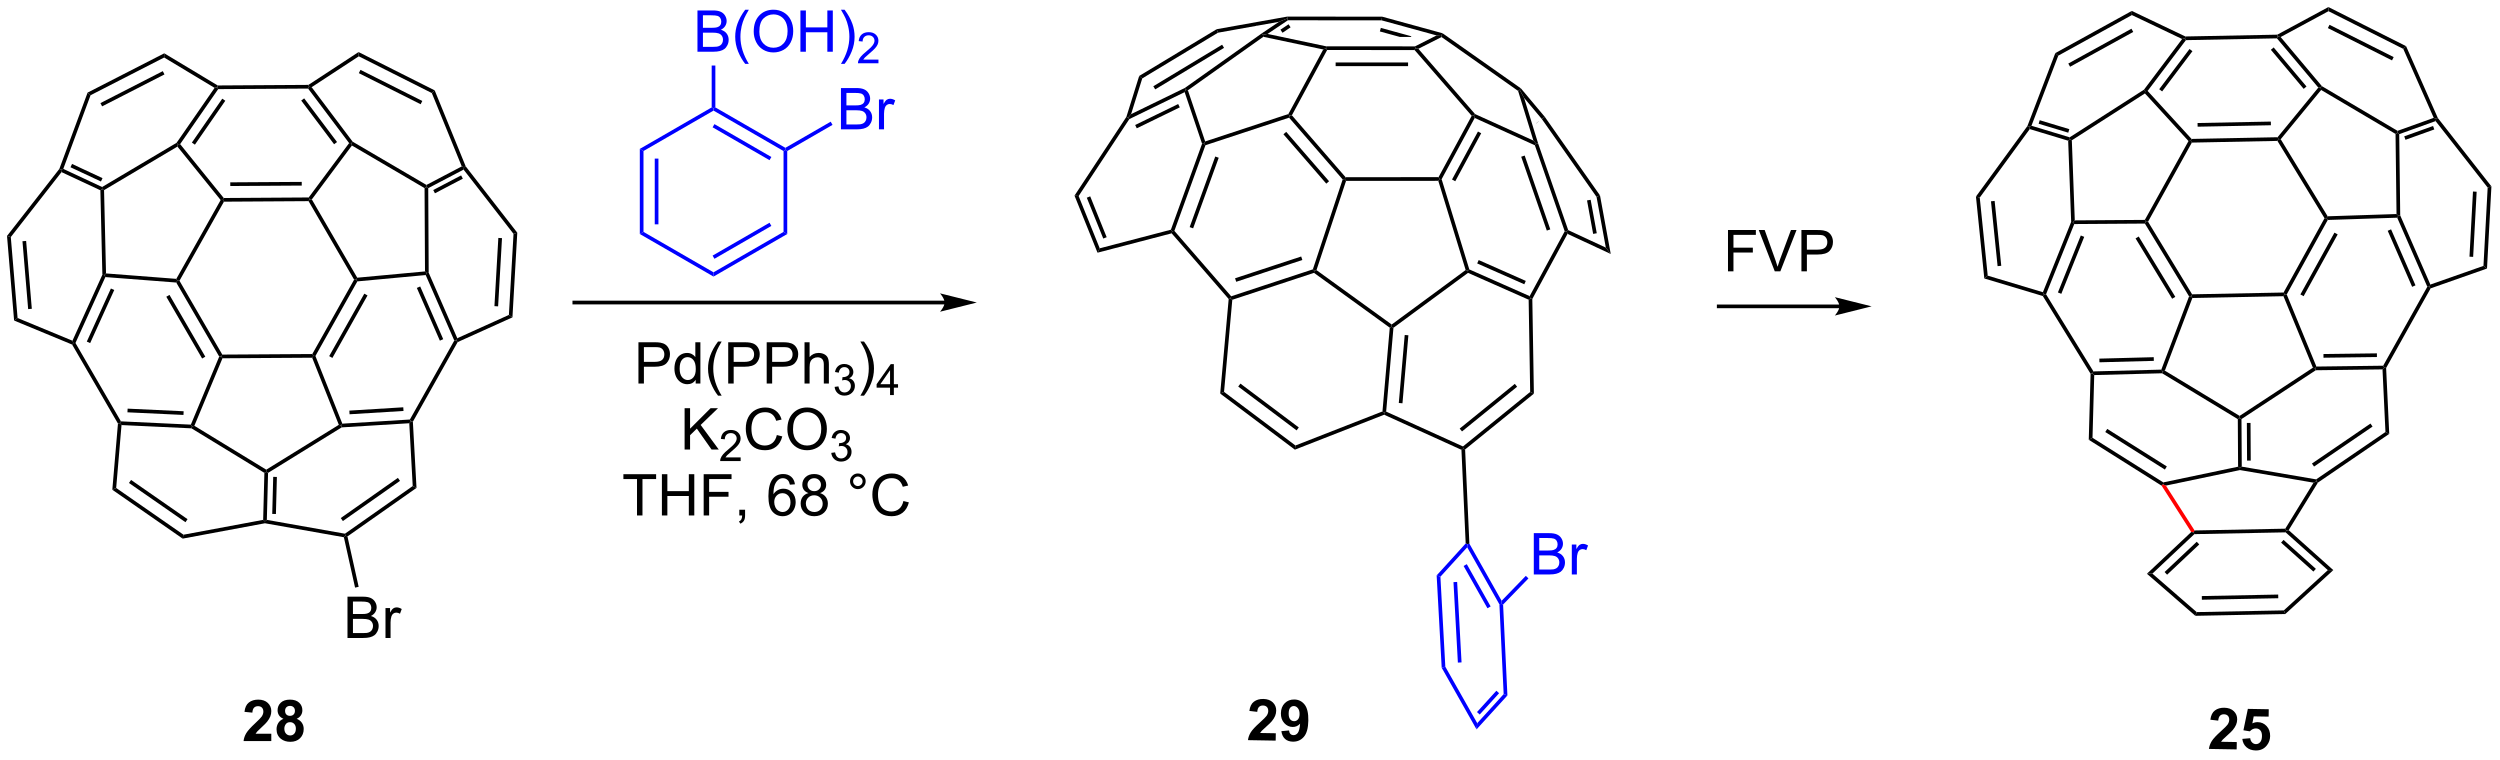 <?xml version="1.0" encoding="UTF-8"?>
<!DOCTYPE svg PUBLIC '-//W3C//DTD SVG 1.0//EN'
          'http://www.w3.org/TR/2001/REC-SVG-20010904/DTD/svg10.dtd'>
<svg stroke-dasharray="none" shape-rendering="auto" xmlns="http://www.w3.org/2000/svg" font-family="'Dialog'" text-rendering="auto" width="951" fill-opacity="1" color-interpolation="auto" color-rendering="auto" preserveAspectRatio="xMidYMid meet" font-size="12px" viewBox="0 0 951 289" fill="black" xmlns:xlink="http://www.w3.org/1999/xlink" stroke="black" image-rendering="auto" stroke-miterlimit="10" stroke-linecap="square" stroke-linejoin="miter" font-style="normal" stroke-width="1" height="289" stroke-dashoffset="0" font-weight="normal" stroke-opacity="1"
><!--Generated by the Batik Graphics2D SVG Generator--><defs id="genericDefs"
  /><g
  ><defs id="defs1"
    ><clipPath clipPathUnits="userSpaceOnUse" id="clipPath1"
      ><path d="M0.633 1.223 L357.025 1.223 L357.025 109.352 L0.633 109.352 L0.633 1.223 Z"
      /></clipPath
      ><clipPath clipPathUnits="userSpaceOnUse" id="clipPath2"
      ><path d="M-0.972 167.266 L-0.972 272.388 L345.511 272.388 L345.511 167.266 Z"
      /></clipPath
      ><clipPath clipPathUnits="userSpaceOnUse" id="clipPath3"
      ><path d="M-2.73 170.302 L-0.89 275.412 L345.554 269.349 L343.714 164.238 Z"
      /></clipPath
      ><clipPath clipPathUnits="userSpaceOnUse" id="clipPath4"
      ><path d="M-1.587 170.282 L-1.587 235.573 L-1.587 235.573 L-0.899 274.898 L-0.899 274.898 L28.473 274.898 L345.554 269.349 L343.747 166.077 L238.649 166.077 Z"
      /></clipPath
      ><clipPath clipPathUnits="userSpaceOnUse" id="clipPath5"
      ><path d="M-0.972 167.261 L-0.972 272.384 L345.511 272.384 L345.511 167.261 Z"
      /></clipPath
      ><clipPath clipPathUnits="userSpaceOnUse" id="clipPath6"
      ><path d="M-2.731 172.629 L-0.891 277.739 L345.553 271.675 L343.714 166.565 Z"
      /></clipPath
      ><clipPath clipPathUnits="userSpaceOnUse" id="clipPath7"
      ><path d="M-1.587 172.608 L-1.587 237.94 L-0.941 274.898 L-0.941 274.898 L161.395 274.898 L345.553 271.675 L343.714 166.565 Z"
      /></clipPath
    ></defs
    ><g transform="scale(2.667,2.667) translate(-0.633,-1.223) matrix(1.029,0,0,1.029,1.633,-170.827)"
    ><path d="M129.964 208.881 L78.635 208.881 L78.38 208.881 L78.38 209.391 L78.635 209.391 L129.964 209.391 L130.219 209.391 L130.219 208.881 L129.964 208.881 ZM134.428 209.136 L129.326 207.861 C129.326 207.861 129.964 208.578 129.964 209.136 C129.964 209.694 129.326 210.412 129.326 210.412 Z" stroke="none" clip-path="url(#clipPath2)"
    /></g
    ><g transform="matrix(2.742,0.048,-0.048,2.742,15.661,-466.905)"
    ><path d="M175.989 268.925 L175.989 269.946 L172.143 269.946 Q172.205 269.368 172.518 268.85 Q172.83 268.331 173.752 267.477 Q174.494 266.784 174.661 266.54 Q174.887 266.199 174.887 265.868 Q174.887 265.501 174.69 265.303 Q174.494 265.105 174.145 265.105 Q173.802 265.105 173.598 265.313 Q173.395 265.519 173.364 266.001 L172.27 265.891 Q172.369 264.985 172.885 264.592 Q173.4 264.196 174.174 264.196 Q175.02 264.196 175.505 264.654 Q175.989 265.11 175.989 265.79 Q175.989 266.175 175.851 266.527 Q175.713 266.876 175.411 267.259 Q175.213 267.511 174.692 267.988 Q174.174 268.464 174.033 268.62 Q173.895 268.777 173.809 268.925 L175.989 268.925 ZM176.756 268.62 L177.818 268.503 Q177.857 268.829 178.022 268.985 Q178.186 269.141 178.454 269.141 Q178.795 269.141 179.032 268.829 Q179.272 268.516 179.337 267.532 Q178.923 268.011 178.303 268.011 Q177.626 268.011 177.136 267.49 Q176.647 266.969 176.647 266.134 Q176.647 265.261 177.162 264.73 Q177.68 264.196 178.482 264.196 Q179.352 264.196 179.91 264.87 Q180.469 265.542 180.469 267.087 Q180.469 268.657 179.886 269.352 Q179.305 270.048 178.373 270.048 Q177.701 270.048 177.287 269.691 Q176.873 269.331 176.756 268.62 ZM179.24 266.222 Q179.24 265.691 178.995 265.399 Q178.751 265.105 178.43 265.105 Q178.126 265.105 177.925 265.347 Q177.725 265.587 177.725 266.134 Q177.725 266.688 177.943 266.949 Q178.162 267.206 178.49 267.206 Q178.805 267.206 179.022 266.956 Q179.24 266.706 179.24 266.222 Z" stroke="none" clip-path="url(#clipPath4)"
    /></g
    ><g transform="matrix(2.743,0,0,2.743,2.667,-458.787)"
    ><path d="M87.567 220.446 L87.567 214.719 L89.728 214.719 Q90.299 214.719 90.598 214.774 Q91.02 214.844 91.304 215.042 Q91.59 215.238 91.765 215.594 Q91.939 215.948 91.939 216.376 Q91.939 217.105 91.473 217.613 Q91.01 218.118 89.793 218.118 L88.325 218.118 L88.325 220.446 L87.567 220.446 ZM88.325 217.441 L89.806 217.441 Q90.541 217.441 90.848 217.167 Q91.158 216.894 91.158 216.399 Q91.158 216.04 90.976 215.785 Q90.793 215.527 90.496 215.446 Q90.306 215.394 89.791 215.394 L88.325 215.394 L88.325 217.441 ZM95.504 220.446 L95.504 219.923 Q95.111 220.54 94.345 220.54 Q93.848 220.54 93.431 220.266 Q93.017 219.993 92.788 219.503 Q92.559 219.011 92.559 218.376 Q92.559 217.753 92.765 217.248 Q92.973 216.743 93.387 216.475 Q93.801 216.204 94.314 216.204 Q94.689 216.204 94.981 216.363 Q95.275 216.519 95.457 216.774 L95.457 214.719 L96.158 214.719 L96.158 220.446 L95.504 220.446 ZM93.283 218.376 Q93.283 219.173 93.619 219.568 Q93.955 219.962 94.41 219.962 Q94.871 219.962 95.194 219.584 Q95.517 219.206 95.517 218.433 Q95.517 217.581 95.189 217.183 Q94.861 216.785 94.379 216.785 Q93.91 216.785 93.595 217.167 Q93.283 217.55 93.283 218.376 ZM98.607 222.131 Q98.024 221.396 97.62 220.412 Q97.219 219.425 97.219 218.37 Q97.219 217.441 97.521 216.589 Q97.873 215.602 98.607 214.62 L99.11 214.62 Q98.638 215.433 98.485 215.782 Q98.248 216.321 98.11 216.907 Q97.943 217.636 97.943 218.376 Q97.943 220.253 99.11 222.131 L98.607 222.131 ZM100.016 220.446 L100.016 214.719 L102.177 214.719 Q102.748 214.719 103.047 214.774 Q103.469 214.844 103.753 215.042 Q104.039 215.238 104.214 215.594 Q104.388 215.948 104.388 216.376 Q104.388 217.105 103.922 217.613 Q103.459 218.118 102.243 218.118 L100.774 218.118 L100.774 220.446 L100.016 220.446 ZM100.774 217.441 L102.256 217.441 Q102.99 217.441 103.297 217.167 Q103.607 216.894 103.607 216.399 Q103.607 216.04 103.425 215.785 Q103.243 215.527 102.946 215.446 Q102.756 215.394 102.24 215.394 L100.774 215.394 L100.774 217.441 ZM105.352 220.446 L105.352 214.719 L107.513 214.719 Q108.084 214.719 108.383 214.774 Q108.805 214.844 109.089 215.042 Q109.375 215.238 109.55 215.594 Q109.724 215.948 109.724 216.376 Q109.724 217.105 109.258 217.613 Q108.795 218.118 107.579 218.118 L106.11 218.118 L106.11 220.446 L105.352 220.446 ZM106.11 217.441 L107.591 217.441 Q108.326 217.441 108.633 217.167 Q108.943 216.894 108.943 216.399 Q108.943 216.04 108.761 215.785 Q108.579 215.527 108.282 215.446 Q108.091 215.394 107.576 215.394 L106.11 215.394 L106.11 217.441 ZM110.599 220.446 L110.599 214.719 L111.302 214.719 L111.302 216.774 Q111.795 216.204 112.545 216.204 Q113.006 216.204 113.344 216.386 Q113.685 216.566 113.831 216.886 Q113.977 217.206 113.977 217.816 L113.977 220.446 L113.274 220.446 L113.274 217.816 Q113.274 217.29 113.045 217.05 Q112.818 216.808 112.399 216.808 Q112.086 216.808 111.81 216.972 Q111.537 217.133 111.42 217.412 Q111.302 217.688 111.302 218.175 L111.302 220.446 L110.599 220.446 Z" stroke="none" clip-path="url(#clipPath5)"
    /></g
    ><g transform="matrix(2.743,0,0,2.743,2.667,-458.787)"
    ><path d="M114.772 220.911 L115.299 220.841 Q115.391 221.29 115.608 221.487 Q115.826 221.685 116.141 221.685 Q116.512 221.685 116.768 221.427 Q117.026 221.169 117.026 220.788 Q117.026 220.425 116.787 220.19 Q116.551 219.954 116.184 219.954 Q116.035 219.954 115.813 220.013 L115.871 219.55 Q115.924 219.556 115.955 219.556 Q116.293 219.556 116.563 219.38 Q116.832 219.204 116.832 218.837 Q116.832 218.548 116.635 218.358 Q116.44 218.167 116.129 218.167 Q115.821 218.167 115.616 218.36 Q115.41 218.554 115.352 218.94 L114.825 218.847 Q114.922 218.315 115.264 218.024 Q115.608 217.733 116.118 217.733 Q116.469 217.733 116.764 217.884 Q117.061 218.034 117.217 218.296 Q117.373 218.556 117.373 218.849 Q117.373 219.128 117.223 219.356 Q117.075 219.585 116.782 219.72 Q117.162 219.808 117.373 220.085 Q117.584 220.36 117.584 220.776 Q117.584 221.339 117.174 221.731 Q116.764 222.122 116.137 222.122 Q115.573 222.122 115.198 221.786 Q114.825 221.448 114.772 220.911 Z" stroke="none" clip-path="url(#clipPath5)"
    /></g
    ><g transform="matrix(2.743,0,0,2.743,2.667,-458.787)"
    ><path d="M118.846 222.131 L118.341 222.131 Q119.51 220.253 119.51 218.376 Q119.51 217.641 119.341 216.917 Q119.208 216.331 118.971 215.792 Q118.818 215.441 118.341 214.62 L118.846 214.62 Q119.581 215.602 119.932 216.589 Q120.232 217.441 120.232 218.37 Q120.232 219.425 119.828 220.412 Q119.424 221.396 118.846 222.131 Z" stroke="none" clip-path="url(#clipPath5)"
    /></g
    ><g transform="matrix(2.743,0,0,2.743,2.667,-458.787)"
    ><path d="M122.46 222.046 L122.46 221.017 L120.597 221.017 L120.597 220.534 L122.558 217.751 L122.988 217.751 L122.988 220.534 L123.568 220.534 L123.568 221.017 L122.988 221.017 L122.988 222.046 L122.46 222.046 ZM122.46 220.534 L122.46 218.597 L121.117 220.534 L122.46 220.534 Z" stroke="none" clip-path="url(#clipPath5)"
    /></g
    ><g transform="matrix(2.743,0,0,2.743,2.667,-458.787)"
    ><path d="M93.969 229.596 L93.969 223.869 L94.727 223.869 L94.727 226.708 L97.571 223.869 L98.599 223.869 L96.196 226.19 L98.704 229.596 L97.704 229.596 L95.665 226.697 L94.727 227.612 L94.727 229.596 L93.969 229.596 Z" stroke="none" clip-path="url(#clipPath5)"
    /></g
    ><g transform="matrix(2.743,0,0,2.743,2.667,-458.787)"
    ><path d="M101.741 230.688 L101.741 231.196 L98.901 231.196 Q98.895 231.005 98.963 230.829 Q99.071 230.54 99.309 230.258 Q99.549 229.977 100 229.608 Q100.7 229.034 100.946 228.698 Q101.192 228.362 101.192 228.063 Q101.192 227.751 100.967 227.536 Q100.745 227.319 100.383 227.319 Q100.002 227.319 99.774 227.548 Q99.545 227.776 99.543 228.18 L99 228.126 Q99.057 227.518 99.42 227.202 Q99.784 226.883 100.395 226.883 Q101.014 226.883 101.373 227.227 Q101.735 227.569 101.735 228.075 Q101.735 228.333 101.629 228.583 Q101.524 228.831 101.278 229.106 Q101.034 229.381 100.465 229.862 Q99.991 230.26 99.856 230.403 Q99.721 230.546 99.633 230.688 L101.741 230.688 Z" stroke="none" clip-path="url(#clipPath5)"
    /></g
    ><g transform="matrix(2.743,0,0,2.743,2.667,-458.787)"
    ><path d="M106.759 227.588 L107.517 227.778 Q107.28 228.713 106.66 229.205 Q106.04 229.695 105.147 229.695 Q104.22 229.695 103.639 229.317 Q103.061 228.94 102.757 228.226 Q102.454 227.51 102.454 226.69 Q102.454 225.794 102.796 225.13 Q103.139 224.463 103.769 224.117 Q104.4 223.77 105.158 223.77 Q106.017 223.77 106.603 224.208 Q107.189 224.645 107.421 225.44 L106.673 225.614 Q106.475 224.989 106.095 224.705 Q105.718 224.419 105.142 224.419 Q104.483 224.419 104.038 224.737 Q103.595 225.052 103.415 225.585 Q103.236 226.119 103.236 226.684 Q103.236 227.416 103.449 227.96 Q103.663 228.505 104.111 228.776 Q104.561 229.044 105.085 229.044 Q105.72 229.044 106.16 228.677 Q106.603 228.309 106.759 227.588 ZM108.221 226.807 Q108.221 225.38 108.987 224.575 Q109.753 223.768 110.964 223.768 Q111.755 223.768 112.391 224.148 Q113.029 224.526 113.362 225.203 Q113.698 225.88 113.698 226.739 Q113.698 227.612 113.346 228.299 Q112.995 228.987 112.349 229.341 Q111.706 229.695 110.958 229.695 Q110.151 229.695 109.513 229.304 Q108.878 228.911 108.549 228.237 Q108.221 227.559 108.221 226.807 ZM109.003 226.817 Q109.003 227.854 109.557 228.45 Q110.115 229.044 110.956 229.044 Q111.81 229.044 112.362 228.442 Q112.917 227.841 112.917 226.737 Q112.917 226.036 112.68 225.515 Q112.443 224.994 111.987 224.708 Q111.534 224.419 110.966 224.419 Q110.162 224.419 109.581 224.974 Q109.003 225.526 109.003 226.817 Z" stroke="none" clip-path="url(#clipPath5)"
    /></g
    ><g transform="matrix(2.743,0,0,2.743,2.667,-458.787)"
    ><path d="M114.308 230.061 L114.835 229.991 Q114.927 230.44 115.144 230.637 Q115.363 230.835 115.677 230.835 Q116.048 230.835 116.304 230.577 Q116.562 230.319 116.562 229.938 Q116.562 229.575 116.324 229.34 Q116.087 229.104 115.72 229.104 Q115.572 229.104 115.349 229.163 L115.408 228.7 Q115.46 228.706 115.492 228.706 Q115.829 228.706 116.099 228.53 Q116.368 228.354 116.368 227.987 Q116.368 227.698 116.171 227.508 Q115.976 227.317 115.665 227.317 Q115.357 227.317 115.152 227.51 Q114.947 227.704 114.888 228.09 L114.361 227.997 Q114.458 227.465 114.8 227.174 Q115.144 226.883 115.654 226.883 Q116.005 226.883 116.3 227.034 Q116.597 227.184 116.753 227.446 Q116.909 227.706 116.909 227.999 Q116.909 228.278 116.759 228.506 Q116.611 228.735 116.318 228.87 Q116.699 228.958 116.909 229.235 Q117.121 229.51 117.121 229.926 Q117.121 230.489 116.71 230.881 Q116.3 231.272 115.673 231.272 Q115.109 231.272 114.734 230.936 Q114.361 230.598 114.308 230.061 Z" stroke="none" clip-path="url(#clipPath5)"
    /></g
    ><g transform="matrix(2.743,0,0,2.743,2.667,-458.787)"
    ><path d="M87.368 238.746 L87.368 233.694 L85.48 233.694 L85.48 233.019 L90.019 233.019 L90.019 233.694 L88.126 233.694 L88.126 238.746 L87.368 238.746 ZM90.82 238.746 L90.82 233.019 L91.578 233.019 L91.578 235.371 L94.554 235.371 L94.554 233.019 L95.312 233.019 L95.312 238.746 L94.554 238.746 L94.554 236.045 L91.578 236.045 L91.578 238.746 L90.82 238.746 ZM96.613 238.746 L96.613 233.019 L100.477 233.019 L100.477 233.694 L97.37 233.694 L97.37 235.467 L100.058 235.467 L100.058 236.144 L97.37 236.144 L97.37 238.746 L96.613 238.746 ZM101.554 238.746 L101.554 237.944 L102.356 237.944 L102.356 238.746 Q102.356 239.189 102.2 239.459 Q102.044 239.73 101.703 239.879 L101.507 239.579 Q101.731 239.48 101.835 239.29 Q101.942 239.103 101.953 238.746 L101.554 238.746 ZM109.27 234.42 L108.57 234.475 Q108.476 234.061 108.304 233.874 Q108.02 233.574 107.601 233.574 Q107.265 233.574 107.012 233.762 Q106.679 234.004 106.486 234.47 Q106.296 234.933 106.288 235.793 Q106.544 235.405 106.911 235.217 Q107.278 235.03 107.679 235.03 Q108.382 235.03 108.877 235.548 Q109.372 236.066 109.372 236.887 Q109.372 237.426 109.137 237.889 Q108.906 238.35 108.499 238.597 Q108.093 238.845 107.578 238.845 Q106.7 238.845 106.145 238.199 Q105.591 237.551 105.591 236.066 Q105.591 234.405 106.203 233.652 Q106.739 232.996 107.645 232.996 Q108.32 232.996 108.752 233.376 Q109.184 233.754 109.27 234.42 ZM106.398 236.889 Q106.398 237.254 106.551 237.587 Q106.708 237.918 106.984 238.092 Q107.262 238.264 107.567 238.264 Q108.012 238.264 108.333 237.905 Q108.653 237.545 108.653 236.928 Q108.653 236.334 108.335 235.993 Q108.02 235.652 107.538 235.652 Q107.062 235.652 106.728 235.993 Q106.398 236.334 106.398 236.889 ZM111.152 235.639 Q110.714 235.48 110.503 235.183 Q110.292 234.887 110.292 234.472 Q110.292 233.847 110.74 233.423 Q111.191 232.996 111.938 232.996 Q112.688 232.996 113.144 233.431 Q113.602 233.866 113.602 234.491 Q113.602 234.889 113.391 235.186 Q113.183 235.48 112.758 235.639 Q113.284 235.811 113.561 236.194 Q113.837 236.577 113.837 237.108 Q113.837 237.842 113.316 238.345 Q112.797 238.845 111.948 238.845 Q111.102 238.845 110.581 238.342 Q110.063 237.84 110.063 237.09 Q110.063 236.53 110.344 236.155 Q110.628 235.777 111.152 235.639 ZM111.011 234.449 Q111.011 234.855 111.272 235.113 Q111.534 235.371 111.954 235.371 Q112.36 235.371 112.618 235.116 Q112.878 234.858 112.878 234.488 Q112.878 234.1 112.61 233.837 Q112.344 233.574 111.946 233.574 Q111.542 233.574 111.277 233.832 Q111.011 234.09 111.011 234.449 ZM110.784 237.092 Q110.784 237.394 110.928 237.676 Q111.071 237.957 111.352 238.111 Q111.633 238.264 111.956 238.264 Q112.462 238.264 112.79 237.941 Q113.118 237.616 113.118 237.116 Q113.118 236.608 112.779 236.277 Q112.441 235.944 111.933 235.944 Q111.438 235.944 111.11 236.272 Q110.784 236.6 110.784 237.092 ZM116.909 234.004 Q116.909 233.553 117.227 233.238 Q117.547 232.92 117.993 232.92 Q118.446 232.92 118.761 233.238 Q119.079 233.553 119.079 234.004 Q119.079 234.452 118.758 234.772 Q118.441 235.09 117.993 235.09 Q117.547 235.09 117.227 234.774 Q116.909 234.457 116.909 234.004 ZM117.337 234.004 Q117.337 234.277 117.529 234.47 Q117.722 234.663 117.995 234.663 Q118.266 234.663 118.459 234.47 Q118.652 234.277 118.652 234.004 Q118.652 233.73 118.459 233.538 Q118.266 233.342 117.995 233.342 Q117.722 233.342 117.529 233.538 Q117.337 233.73 117.337 234.004 ZM124.312 236.738 L125.07 236.928 Q124.833 237.863 124.213 238.355 Q123.593 238.845 122.7 238.845 Q121.773 238.845 121.192 238.467 Q120.614 238.09 120.309 237.376 Q120.007 236.66 120.007 235.84 Q120.007 234.944 120.348 234.28 Q120.692 233.613 121.322 233.267 Q121.953 232.92 122.71 232.92 Q123.57 232.92 124.156 233.358 Q124.742 233.795 124.973 234.59 L124.226 234.764 Q124.028 234.139 123.648 233.855 Q123.27 233.569 122.695 233.569 Q122.036 233.569 121.591 233.887 Q121.148 234.202 120.968 234.736 Q120.788 235.269 120.788 235.834 Q120.788 236.566 121.002 237.111 Q121.216 237.655 121.663 237.926 Q122.114 238.194 122.637 238.194 Q123.273 238.194 123.713 237.827 Q124.156 237.459 124.312 236.738 Z" stroke="none" clip-path="url(#clipPath5)"
    /></g
    ><g transform="matrix(2.743,0,0,2.743,2.667,-458.787)"
    ><path d="M23.632 187.588 L23.692 187.256 L24.01 187.244 L30.055 194.717 L29.934 194.973 L29.627 194.998 Z" stroke="none" clip-path="url(#clipPath5)"
    /></g
    ><g transform="matrix(2.743,0,0,2.743,2.667,-458.787)"
    ><path d="M30.084 195.227 L29.934 194.973 L30.055 194.717 L41.837 194.641 L41.966 194.895 L41.82 195.152 ZM30.964 193.055 L40.874 192.992 L40.871 192.482 L30.961 192.545 Z" stroke="none" clip-path="url(#clipPath5)"
    /></g
    ><g transform="matrix(2.743,0,0,2.743,2.667,-458.787)"
    ><path d="M29.627 194.998 L29.934 194.973 L30.084 195.227 L23.918 206.193 L23.624 206.195 L23.481 205.929 Z" stroke="none" clip-path="url(#clipPath5)"
    /></g
    ><g transform="matrix(2.743,0,0,2.743,2.667,-458.787)"
    ><path d="M41.82 195.152 L41.966 194.895 L42.271 194.913 L48.57 205.769 L48.431 206.039 L48.138 206.041 Z" stroke="none" clip-path="url(#clipPath5)"
    /></g
    ><g transform="matrix(2.743,0,0,2.743,2.667,-458.787)"
    ><path d="M48.138 206.041 L48.431 206.039 L48.588 206.28 L42.77 216.627 L42.488 216.608 L42.339 216.354 ZM49.55 207.981 L44.679 216.645 L45.124 216.895 L49.995 208.231 Z" stroke="none" clip-path="url(#clipPath5)"
    /></g
    ><g transform="matrix(2.743,0,0,2.743,2.667,-458.787)"
    ><path d="M29.858 216.433 L29.712 216.689 L29.428 216.708 L23.47 206.44 L23.624 206.195 L23.918 206.193 ZM27.5 216.721 L22.532 208.156 L22.09 208.412 L27.059 216.977 Z" stroke="none" clip-path="url(#clipPath5)"
    /></g
    ><g transform="matrix(2.743,0,0,2.743,2.667,-458.787)"
    ><path d="M29.882 216.944 L29.712 216.689 L29.858 216.433 L42.339 216.354 L42.488 216.608 L42.316 216.864 Z" stroke="none" clip-path="url(#clipPath5)"
    /></g
    ><g transform="matrix(2.743,0,0,2.743,2.667,-458.787)"
    ><path d="M48.588 206.28 L48.431 206.039 L48.57 205.769 L57.967 204.898 L58.223 205.13 L58.063 205.401 Z" stroke="none" clip-path="url(#clipPath5)"
    /></g
    ><g transform="matrix(2.743,0,0,2.743,2.667,-458.787)"
    ><path d="M42.316 216.864 L42.488 216.608 L42.77 216.627 L46.502 226.011 L46.333 226.277 L46.017 226.172 Z" stroke="none" clip-path="url(#clipPath5)"
    /></g
    ><g transform="matrix(2.743,0,0,2.743,2.667,-458.787)"
    ><path d="M58.063 205.401 L58.223 205.13 L58.478 205.076 L62.444 214.162 L62.314 214.501 L62.029 214.487 ZM56.835 207.188 L60.027 214.5 L60.494 214.296 L57.302 206.984 Z" stroke="none" clip-path="url(#clipPath5)"
    /></g
    ><g transform="matrix(2.743,0,0,2.743,2.667,-458.787)"
    ><path d="M62.029 214.487 L62.314 214.501 L62.495 214.699 L56.285 225.743 L56.027 225.683 L55.872 225.436 Z" stroke="none" clip-path="url(#clipPath5)"
    /></g
    ><g transform="matrix(2.743,0,0,2.743,2.667,-458.787)"
    ><path d="M55.872 225.436 L56.027 225.683 L55.786 225.953 L46.412 226.528 L46.333 226.277 L46.502 226.011 ZM54.954 223.741 L47.474 224.2 L47.505 224.709 L54.985 224.25 Z" stroke="none" clip-path="url(#clipPath5)"
    /></g
    ><g transform="matrix(2.743,0,0,2.743,2.667,-458.787)"
    ><path d="M47.445 187.103 L47.763 187.102 L47.832 187.438 L42.271 194.913 L41.966 194.895 L41.837 194.641 Z" stroke="none" clip-path="url(#clipPath5)"
    /></g
    ><g transform="matrix(2.743,0,0,2.743,2.667,-458.787)"
    ><path d="M29.428 216.708 L29.712 216.689 L29.882 216.944 L25.982 226.305 L25.662 226.408 L25.495 226.145 Z" stroke="none" clip-path="url(#clipPath5)"
    /></g
    ><g transform="matrix(2.743,0,0,2.743,2.667,-458.787)"
    ><path d="M23.481 205.929 L23.624 206.195 L23.47 206.44 L13.64 205.682 L13.482 205.414 L13.731 205.177 Z" stroke="none" clip-path="url(#clipPath5)"
    /></g
    ><g transform="matrix(2.743,0,0,2.743,2.667,-458.787)"
    ><path d="M58.478 205.076 L58.223 205.13 L57.967 204.898 L57.906 193.344 L58.16 193.197 L58.416 193.351 Z" stroke="none" clip-path="url(#clipPath5)"
    /></g
    ><g transform="matrix(2.743,0,0,2.743,2.667,-458.787)"
    ><path d="M36.203 232.838 L35.952 232.694 L35.951 232.394 L46.017 226.172 L46.333 226.277 L46.412 226.528 Z" stroke="none" clip-path="url(#clipPath5)"
    /></g
    ><g transform="matrix(2.743,0,0,2.743,2.667,-458.787)"
    ><path d="M62.495 214.699 L62.314 214.501 L62.444 214.162 L69.602 210.931 L70.093 211.269 Z" stroke="none" clip-path="url(#clipPath5)"
    /></g
    ><g transform="matrix(2.743,0,0,2.743,2.667,-458.787)"
    ><path d="M35.693 232.835 L35.952 232.694 L36.203 232.838 L36.033 239.352 L35.773 239.565 L35.523 239.352 ZM36.916 233.388 L36.782 238.526 L37.292 238.539 L37.426 233.401 Z" stroke="none" clip-path="url(#clipPath5)"
    /></g
    ><g transform="matrix(2.743,0,0,2.743,2.667,-458.787)"
    ><path d="M35.951 232.394 L35.952 232.694 L35.693 232.835 L25.585 226.66 L25.662 226.408 L25.982 226.305 Z" stroke="none" clip-path="url(#clipPath5)"
    /></g
    ><g transform="matrix(2.743,0,0,2.743,2.667,-458.787)"
    ><path d="M35.523 239.352 L35.773 239.565 L35.774 239.824 L24.358 241.953 L24.474 241.412 Z" stroke="none" clip-path="url(#clipPath5)"
    /></g
    ><g transform="matrix(2.743,0,0,2.743,2.667,-458.787)"
    ><path d="M15.386 225.997 L15.647 225.939 L15.88 226.205 L15.139 234.93 L14.605 235.18 Z" stroke="none" clip-path="url(#clipPath5)"
    /></g
    ><g transform="matrix(2.743,0,0,2.743,2.667,-458.787)"
    ><path d="M9.075 214.508 L9.206 214.838 L9.028 215.041 L0.984 211.711 L1.466 211.359 Z" stroke="none" clip-path="url(#clipPath5)"
    /></g
    ><g transform="matrix(2.743,0,0,2.743,2.667,-458.787)"
    ><path d="M25.495 226.145 L25.662 226.408 L25.585 226.66 L15.88 226.205 L15.647 225.939 L15.797 225.69 ZM24.495 224.291 L16.726 223.927 L16.702 224.437 L24.471 224.801 Z" stroke="none" clip-path="url(#clipPath5)"
    /></g
    ><g transform="matrix(2.743,0,0,2.743,2.667,-458.787)"
    ><path d="M13.225 205.361 L13.482 205.414 L13.64 205.682 L9.492 214.824 L9.206 214.838 L9.075 214.508 ZM14.407 207.266 L11.066 214.628 L11.531 214.839 L14.871 207.477 Z" stroke="none" clip-path="url(#clipPath5)"
    /></g
    ><g transform="matrix(2.743,0,0,2.743,2.667,-458.787)"
    ><path d="M13.731 205.177 L13.482 205.414 L13.225 205.361 L12.948 193.646 L13.2 193.482 L13.458 193.625 Z" stroke="none" clip-path="url(#clipPath5)"
    /></g
    ><g transform="matrix(2.743,0,0,2.743,2.667,-458.787)"
    ><path d="M9.028 215.041 L9.206 214.838 L9.492 214.824 L15.797 225.69 L15.647 225.939 L15.386 225.997 Z" stroke="none" clip-path="url(#clipPath5)"
    /></g
    ><g transform="matrix(2.743,0,0,2.743,2.667,-458.787)"
    ><path d="M24.474 241.412 L24.358 241.953 L14.605 235.18 L15.139 234.93 ZM25.037 239.257 L17.204 233.817 L16.913 234.237 L24.746 239.676 Z" stroke="none" clip-path="url(#clipPath5)"
    /></g
    ><g transform="matrix(2.743,0,0,2.743,2.667,-458.787)"
    ><path d="M13.458 193.625 L13.2 193.482 L13.185 193.193 L23.513 187.065 L23.692 187.256 L23.632 187.588 Z" stroke="none" clip-path="url(#clipPath5)"
    /></g
    ><g transform="matrix(2.743,0,0,2.743,2.667,-458.787)"
    ><path d="M7.258 190.682 L7.483 190.808 L7.559 191.125 L0.525 200.133 L0 199.977 Z" stroke="none" clip-path="url(#clipPath5)"
    /></g
    ><g transform="matrix(2.743,0,0,2.743,2.667,-458.787)"
    ><path d="M70.244 199.691 L70.764 199.529 L70.093 211.269 L69.602 210.931 ZM68.137 200.253 L67.596 209.714 L68.106 209.743 L68.646 200.282 Z" stroke="none" clip-path="url(#clipPath5)"
    /></g
    ><g transform="matrix(2.743,0,0,2.743,2.667,-458.787)"
    ><path d="M47.832 187.438 L47.763 187.102 L47.937 186.908 L58.167 192.905 L58.16 193.197 L57.906 193.344 Z" stroke="none" clip-path="url(#clipPath5)"
    /></g
    ><g transform="matrix(2.743,0,0,2.743,2.667,-458.787)"
    ><path d="M63.064 190.335 L63.388 190.453 L63.317 190.779 L58.416 193.351 L58.16 193.197 L58.167 192.905 ZM62.976 191.582 L59.108 193.612 L59.345 194.064 L63.213 192.034 Z" stroke="none" clip-path="url(#clipPath5)"
    /></g
    ><g transform="matrix(2.743,0,0,2.743,2.667,-458.787)"
    ><path d="M0 199.977 L0.525 200.133 L1.466 211.359 L0.984 211.711 ZM2.143 200.712 L2.932 210.124 L3.44 210.081 L2.651 200.67 Z" stroke="none" clip-path="url(#clipPath5)"
    /></g
    ><g transform="matrix(2.743,0,0,2.743,2.667,-458.787)"
    ><path d="M21.791 175.234 L21.811 174.651 L29.222 179.109 L29.152 179.365 L28.788 179.443 Z" stroke="none" clip-path="url(#clipPath5)"
    /></g
    ><g transform="matrix(2.743,0,0,2.743,2.667,-458.787)"
    ><path d="M11.587 180.462 L11.177 180.098 L21.811 174.651 L21.791 175.234 ZM13.189 182.008 L21.835 177.579 L21.602 177.125 L12.957 181.554 Z" stroke="none" clip-path="url(#clipPath5)"
    /></g
    ><g transform="matrix(2.743,0,0,2.743,2.667,-458.787)"
    ><path d="M11.177 180.098 L11.587 180.462 L7.804 190.677 L7.483 190.808 L7.258 190.682 Z" stroke="none" clip-path="url(#clipPath5)"
    /></g
    ><g transform="matrix(2.743,0,0,2.743,2.667,-458.787)"
    ><path d="M59.312 179.792 L58.912 180.162 L48.786 175.065 L48.752 174.477 ZM57.592 181.26 L49.02 176.946 L48.791 177.401 L57.363 181.716 Z" stroke="none" clip-path="url(#clipPath5)"
    /></g
    ><g transform="matrix(2.743,0,0,2.743,2.667,-458.787)"
    ><path d="M58.912 180.162 L59.312 179.792 L63.611 190.325 L63.388 190.453 L63.064 190.335 Z" stroke="none" clip-path="url(#clipPath5)"
    /></g
    ><g transform="matrix(2.743,0,0,2.743,2.667,-458.787)"
    ><path d="M48.752 174.477 L48.786 175.065 L42.248 179.348 L41.88 179.284 L41.803 179.029 Z" stroke="none" clip-path="url(#clipPath5)"
    /></g
    ><g transform="matrix(2.743,0,0,2.743,2.667,-458.787)"
    ><path d="M41.753 179.54 L41.88 179.284 L42.248 179.348 L47.937 186.908 L47.763 187.102 L47.445 187.103 ZM40.801 181.204 L45.36 187.262 L45.768 186.955 L41.209 180.897 Z" stroke="none" clip-path="url(#clipPath5)"
    /></g
    ><g transform="matrix(2.743,0,0,2.743,2.667,-458.787)"
    ><path d="M41.803 179.029 L41.88 179.284 L41.753 179.54 L29.286 179.619 L29.152 179.365 L29.222 179.109 Z" stroke="none" clip-path="url(#clipPath5)"
    /></g
    ><g transform="matrix(2.743,0,0,2.743,2.667,-458.787)"
    ><path d="M63.317 190.779 L63.388 190.453 L63.611 190.325 L70.764 199.529 L70.244 199.691 Z" stroke="none" clip-path="url(#clipPath5)"
    /></g
    ><g transform="matrix(2.743,0,0,2.743,2.667,-458.787)"
    ><path d="M28.788 179.443 L29.152 179.365 L29.286 179.619 L24.01 187.244 L23.692 187.256 L23.513 187.065 ZM29.852 180.941 L25.638 187.03 L26.058 187.32 L30.271 181.231 Z" stroke="none" clip-path="url(#clipPath5)"
    /></g
    ><g transform="matrix(2.743,0,0,2.743,2.667,-458.787)"
    ><path d="M7.559 191.125 L7.483 190.808 L7.804 190.677 L13.185 193.193 L13.2 193.482 L12.948 193.646 ZM8.803 190.453 L13.028 192.429 L13.245 191.967 L9.019 189.991 Z" stroke="none" clip-path="url(#clipPath5)"
    /></g
    ><g transform="matrix(2.743,0,0,2.743,2.667,-458.787)"
    ><path d="M55.786 225.953 L56.027 225.683 L56.285 225.743 L56.789 234.918 L56.264 234.663 Z" stroke="none" clip-path="url(#clipPath5)"
    /></g
    ><g transform="matrix(2.743,0,0,2.743,2.667,-458.787)"
    ><path d="M56.264 234.663 L56.789 234.918 L47.213 241.651 L46.927 241.54 L46.867 241.271 ZM54.206 233.528 L46.284 239.099 L46.578 239.516 L54.5 233.946 Z" stroke="none" clip-path="url(#clipPath5)"
    /></g
    ><g transform="matrix(2.743,0,0,2.743,2.667,-458.787)"
    ><path d="M46.867 241.271 L46.927 241.54 L46.715 241.762 L35.774 239.824 L35.773 239.565 L36.033 239.352 Z" stroke="none" clip-path="url(#clipPath5)"
    /></g
    ><g transform="matrix(2.743,0,0,2.743,2.667,-458.787)"
    ><path d="M36.651 269.01 L36.651 270.031 L32.805 270.031 Q32.868 269.453 33.18 268.934 Q33.493 268.416 34.414 267.562 Q35.157 266.869 35.323 266.625 Q35.55 266.283 35.55 265.953 Q35.55 265.586 35.352 265.388 Q35.157 265.19 34.808 265.19 Q34.464 265.19 34.261 265.398 Q34.058 265.604 34.026 266.086 L32.933 265.976 Q33.032 265.07 33.547 264.677 Q34.063 264.281 34.836 264.281 Q35.683 264.281 36.167 264.739 Q36.651 265.195 36.651 265.875 Q36.651 266.26 36.514 266.611 Q36.375 266.961 36.073 267.343 Q35.875 267.596 35.355 268.072 Q34.836 268.549 34.696 268.705 Q34.558 268.861 34.472 269.01 L36.651 269.01 ZM38.335 266.94 Q37.911 266.76 37.715 266.447 Q37.523 266.132 37.523 265.757 Q37.523 265.117 37.971 264.7 Q38.418 264.281 39.241 264.281 Q40.059 264.281 40.51 264.7 Q40.96 265.117 40.96 265.757 Q40.96 266.156 40.752 266.466 Q40.546 266.776 40.171 266.94 Q40.648 267.132 40.895 267.5 Q41.145 267.867 41.145 268.346 Q41.145 269.14 40.637 269.638 Q40.132 270.132 39.293 270.132 Q38.512 270.132 37.991 269.721 Q37.379 269.236 37.379 268.393 Q37.379 267.929 37.608 267.541 Q37.84 267.151 38.335 266.94 ZM38.562 265.836 Q38.562 266.164 38.746 266.349 Q38.934 266.531 39.241 266.531 Q39.554 266.531 39.741 266.346 Q39.929 266.158 39.929 265.83 Q39.929 265.523 39.744 265.338 Q39.559 265.151 39.254 265.151 Q38.937 265.151 38.749 265.338 Q38.562 265.526 38.562 265.836 ZM38.46 268.289 Q38.46 268.742 38.692 268.997 Q38.926 269.25 39.273 269.25 Q39.614 269.25 39.835 269.005 Q40.059 268.76 40.059 268.299 Q40.059 267.898 39.833 267.653 Q39.606 267.408 39.257 267.408 Q38.856 267.408 38.658 267.687 Q38.46 267.963 38.46 268.289 Z" stroke="none" clip-path="url(#clipPath5)"
    /></g
    ><g transform="matrix(2.742,0.048,-0.048,2.742,15.774,-473.285)"
    ><path d="M309.287 270.137 L309.287 271.158 L305.44 271.158 Q305.503 270.58 305.815 270.062 Q306.128 269.543 307.05 268.689 Q307.792 267.996 307.959 267.752 Q308.185 267.41 308.185 267.08 Q308.185 266.712 307.987 266.515 Q307.792 266.317 307.443 266.317 Q307.099 266.317 306.896 266.525 Q306.693 266.731 306.662 267.212 L305.568 267.103 Q305.667 266.197 306.183 265.804 Q306.698 265.408 307.472 265.408 Q308.318 265.408 308.803 265.866 Q309.287 266.322 309.287 267.002 Q309.287 267.387 309.149 267.738 Q309.011 268.087 308.709 268.47 Q308.511 268.723 307.99 269.2 Q307.472 269.676 307.331 269.832 Q307.193 269.988 307.107 270.137 L309.287 270.137 ZM310.046 269.684 L311.14 269.572 Q311.187 269.942 311.416 270.16 Q311.648 270.377 311.947 270.377 Q312.291 270.377 312.528 270.098 Q312.767 269.817 312.767 269.254 Q312.767 268.728 312.53 268.465 Q312.296 268.2 311.916 268.2 Q311.444 268.2 311.069 268.619 L310.179 268.488 L310.741 265.509 L313.642 265.509 L313.642 266.535 L311.572 266.535 L311.4 267.509 Q311.767 267.325 312.15 267.325 Q312.882 267.325 313.39 267.856 Q313.898 268.387 313.898 269.236 Q313.898 269.942 313.486 270.496 Q312.929 271.257 311.937 271.257 Q311.142 271.257 310.642 270.83 Q310.142 270.403 310.046 269.684 Z" stroke="none" clip-path="url(#clipPath7)"
    /></g
    ><g transform="matrix(2.743,0,0,2.743,2.667,-458.787)"
    ><path d="M47.217 255.731 L47.217 250.005 L49.365 250.005 Q50.021 250.005 50.417 250.179 Q50.816 250.351 51.04 250.713 Q51.264 251.075 51.264 251.468 Q51.264 251.835 51.063 252.161 Q50.865 252.484 50.464 252.684 Q50.982 252.835 51.261 253.203 Q51.542 253.57 51.542 254.07 Q51.542 254.474 51.37 254.82 Q51.201 255.164 50.951 255.351 Q50.701 255.539 50.324 255.635 Q49.949 255.731 49.402 255.731 L47.217 255.731 ZM47.974 252.411 L49.214 252.411 Q49.717 252.411 49.935 252.343 Q50.224 252.257 50.37 252.059 Q50.519 251.859 50.519 251.559 Q50.519 251.273 50.381 251.057 Q50.245 250.841 49.99 250.76 Q49.738 250.679 49.12 250.679 L47.974 250.679 L47.974 252.411 ZM47.974 255.054 L49.402 255.054 Q49.769 255.054 49.917 255.028 Q50.178 254.981 50.352 254.872 Q50.529 254.762 50.641 254.554 Q50.756 254.343 50.756 254.07 Q50.756 253.75 50.592 253.515 Q50.428 253.278 50.136 253.182 Q49.847 253.085 49.3 253.085 L47.974 253.085 L47.974 255.054 ZM52.488 255.731 L52.488 251.583 L53.12 251.583 L53.12 252.21 Q53.363 251.77 53.566 251.63 Q53.771 251.489 54.019 251.489 Q54.373 251.489 54.74 251.716 L54.498 252.367 Q54.24 252.216 53.982 252.216 Q53.753 252.216 53.568 252.354 Q53.386 252.492 53.308 252.739 Q53.191 253.114 53.191 253.559 L53.191 255.731 L52.488 255.731 Z" stroke="none" clip-path="url(#clipPath5)"
    /></g
    ><g transform="matrix(2.743,0,0,2.743,2.667,-458.787)"
    ><path d="M46.715 241.762 L46.927 241.54 L47.213 241.651 L48.767 248.638 L48.269 248.748 Z" stroke="none" clip-path="url(#clipPath5)"
    /></g
    ><g fill="blue" transform="matrix(2.743,0,0,2.743,2.667,-458.787)" stroke="blue"
    ><path d="M87.757 187.907 L88.267 188.202 L88.267 199.416 L87.757 199.71 ZM89.828 189.25 L89.828 198.367 L90.339 198.367 L90.339 189.25 Z" stroke="none" clip-path="url(#clipPath5)"
    /></g
    ><g fill="blue" transform="matrix(2.743,0,0,2.743,2.667,-458.787)" stroke="blue"
    ><path d="M87.757 199.71 L88.267 199.416 L97.979 205.023 L97.979 205.612 Z" stroke="none" clip-path="url(#clipPath5)"
    /></g
    ><g fill="blue" transform="matrix(2.743,0,0,2.743,2.667,-458.787)" stroke="blue"
    ><path d="M97.979 205.612 L97.979 205.023 L107.69 199.416 L108.201 199.71 ZM98.106 203.146 L106.001 198.588 L105.746 198.146 L97.851 202.704 Z" stroke="none" clip-path="url(#clipPath5)"
    /></g
    ><g fill="blue" transform="matrix(2.743,0,0,2.743,2.667,-458.787)" stroke="blue"
    ><path d="M108.201 199.71 L107.69 199.416 L107.69 188.202 L107.945 188.054 L108.201 188.202 Z" stroke="none" clip-path="url(#clipPath5)"
    /></g
    ><g fill="blue" transform="matrix(2.743,0,0,2.743,2.667,-458.787)" stroke="blue"
    ><path d="M107.945 187.76 L107.945 188.054 L107.69 188.202 L97.979 182.595 L97.979 182.3 L98.234 182.153 ZM106.001 189.029 L98.106 184.471 L97.851 184.913 L105.746 189.471 Z" stroke="none" clip-path="url(#clipPath5)"
    /></g
    ><g fill="blue" transform="matrix(2.743,0,0,2.743,2.667,-458.787)" stroke="blue"
    ><path d="M97.724 182.153 L97.979 182.3 L97.979 182.595 L88.267 188.202 L87.757 187.907 Z" stroke="none" clip-path="url(#clipPath5)"
    /></g
    ><g fill="blue" transform="matrix(2.743,0,0,2.743,2.667,-458.787)" stroke="blue"
    ><path d="M95.752 174.431 L95.752 168.705 L97.901 168.705 Q98.557 168.705 98.953 168.879 Q99.351 169.051 99.575 169.413 Q99.799 169.775 99.799 170.168 Q99.799 170.535 99.599 170.861 Q99.401 171.184 98.999 171.384 Q99.518 171.535 99.796 171.903 Q100.078 172.27 100.078 172.77 Q100.078 173.173 99.906 173.52 Q99.737 173.863 99.487 174.051 Q99.237 174.238 98.859 174.335 Q98.484 174.431 97.937 174.431 L95.752 174.431 ZM96.51 171.111 L97.749 171.111 Q98.252 171.111 98.471 171.043 Q98.76 170.957 98.906 170.759 Q99.054 170.559 99.054 170.259 Q99.054 169.973 98.916 169.757 Q98.781 169.541 98.526 169.46 Q98.273 169.379 97.656 169.379 L96.51 169.379 L96.51 171.111 ZM96.51 173.754 L97.937 173.754 Q98.304 173.754 98.453 173.728 Q98.713 173.681 98.888 173.572 Q99.065 173.462 99.177 173.254 Q99.291 173.043 99.291 172.77 Q99.291 172.449 99.127 172.215 Q98.963 171.978 98.671 171.882 Q98.382 171.785 97.835 171.785 L96.51 171.785 L96.51 173.754 ZM102.374 176.116 Q101.791 175.382 101.388 174.397 Q100.987 173.41 100.987 172.356 Q100.987 171.426 101.289 170.574 Q101.64 169.587 102.374 168.606 L102.877 168.606 Q102.406 169.418 102.252 169.767 Q102.015 170.306 101.877 170.892 Q101.71 171.621 101.71 172.361 Q101.71 174.238 102.877 176.116 L102.374 176.116 ZM103.554 171.642 Q103.554 170.215 104.32 169.41 Q105.085 168.603 106.296 168.603 Q107.088 168.603 107.724 168.983 Q108.362 169.361 108.695 170.038 Q109.031 170.715 109.031 171.574 Q109.031 172.447 108.679 173.134 Q108.328 173.822 107.682 174.176 Q107.039 174.53 106.291 174.53 Q105.484 174.53 104.846 174.139 Q104.21 173.746 103.882 173.072 Q103.554 172.395 103.554 171.642 ZM104.335 171.653 Q104.335 172.689 104.89 173.285 Q105.447 173.879 106.289 173.879 Q107.143 173.879 107.695 173.278 Q108.249 172.676 108.249 171.572 Q108.249 170.871 108.013 170.351 Q107.776 169.83 107.32 169.543 Q106.867 169.254 106.299 169.254 Q105.494 169.254 104.914 169.809 Q104.335 170.361 104.335 171.653 ZM110.029 174.431 L110.029 168.705 L110.787 168.705 L110.787 171.056 L113.764 171.056 L113.764 168.705 L114.522 168.705 L114.522 174.431 L113.764 174.431 L113.764 171.731 L110.787 171.731 L110.787 174.431 L110.029 174.431 ZM116.156 176.116 L115.651 176.116 Q116.82 174.238 116.82 172.361 Q116.82 171.626 116.651 170.903 Q116.518 170.317 116.281 169.778 Q116.127 169.426 115.651 168.606 L116.156 168.606 Q116.89 169.587 117.242 170.574 Q117.541 171.426 117.541 172.356 Q117.541 173.41 117.138 174.397 Q116.734 175.382 116.156 176.116 Z" stroke="none" clip-path="url(#clipPath5)"
    /></g
    ><g fill="blue" transform="matrix(2.743,0,0,2.743,2.667,-458.787)" stroke="blue"
    ><path d="M120.852 175.523 L120.852 176.031 L118.012 176.031 Q118.006 175.84 118.074 175.664 Q118.182 175.375 118.42 175.094 Q118.66 174.812 119.112 174.443 Q119.811 173.869 120.057 173.533 Q120.303 173.197 120.303 172.898 Q120.303 172.586 120.078 172.371 Q119.856 172.154 119.494 172.154 Q119.113 172.154 118.885 172.383 Q118.656 172.611 118.654 173.016 L118.112 172.961 Q118.168 172.353 118.531 172.037 Q118.895 171.719 119.506 171.719 Q120.125 171.719 120.484 172.062 Q120.846 172.404 120.846 172.91 Q120.846 173.168 120.74 173.418 Q120.635 173.666 120.389 173.941 Q120.145 174.217 119.576 174.697 Q119.102 175.096 118.967 175.238 Q118.832 175.381 118.744 175.523 L120.852 175.523 Z" stroke="none" clip-path="url(#clipPath5)"
    /></g
    ><g fill="blue" transform="matrix(2.743,0,0,2.743,2.667,-458.787)" stroke="blue"
    ><path d="M98.234 182.153 L97.979 182.3 L97.724 182.153 L97.724 176.343 L98.234 176.343 Z" stroke="none" clip-path="url(#clipPath5)"
    /></g
    ><g fill="blue" transform="matrix(2.743,0,0,2.743,2.667,-458.787)" stroke="blue"
    ><path d="M115.651 185.195 L115.651 179.468 L117.8 179.468 Q118.456 179.468 118.852 179.643 Q119.25 179.815 119.474 180.177 Q119.698 180.539 119.698 180.932 Q119.698 181.299 119.498 181.625 Q119.3 181.947 118.898 182.148 Q119.417 182.299 119.695 182.666 Q119.977 183.033 119.977 183.533 Q119.977 183.937 119.805 184.283 Q119.635 184.627 119.385 184.815 Q119.135 185.002 118.758 185.099 Q118.383 185.195 117.836 185.195 L115.651 185.195 ZM116.409 181.875 L117.648 181.875 Q118.151 181.875 118.37 181.807 Q118.659 181.721 118.805 181.523 Q118.953 181.322 118.953 181.023 Q118.953 180.737 118.815 180.52 Q118.68 180.304 118.425 180.224 Q118.172 180.143 117.555 180.143 L116.409 180.143 L116.409 181.875 ZM116.409 184.518 L117.836 184.518 Q118.203 184.518 118.352 184.492 Q118.612 184.445 118.787 184.335 Q118.964 184.226 119.076 184.018 Q119.19 183.807 119.19 183.533 Q119.19 183.213 119.026 182.979 Q118.862 182.742 118.57 182.645 Q118.281 182.549 117.734 182.549 L116.409 182.549 L116.409 184.518 ZM120.922 185.195 L120.922 181.047 L121.555 181.047 L121.555 181.674 Q121.797 181.234 122 181.093 Q122.206 180.953 122.453 180.953 Q122.807 180.953 123.175 181.179 L122.932 181.83 Q122.675 181.679 122.417 181.679 Q122.188 181.679 122.003 181.817 Q121.82 181.955 121.742 182.203 Q121.625 182.578 121.625 183.023 L121.625 185.195 L120.922 185.195 Z" stroke="none" clip-path="url(#clipPath5)"
    /></g
    ><g fill="blue" transform="matrix(2.743,0,0,2.743,2.667,-458.787)" stroke="blue"
    ><path d="M108.201 188.202 L107.945 188.054 L107.945 187.76 L114.228 184.133 L114.483 184.575 Z" stroke="none" clip-path="url(#clipPath5)"
    /></g
    ><g transform="matrix(2.743,0,0,2.743,2.667,-458.787)"
    ><path d="M254.12 209.487 L237.379 209.487 L237.124 209.487 L237.124 209.997 L237.379 209.997 L254.12 209.997 L254.375 209.997 L254.375 209.487 L254.12 209.487 ZM258.585 209.742 L253.482 208.467 C253.482 208.467 254.12 209.184 254.12 209.742 C254.12 210.3 253.482 211.018 253.482 211.018 Z" stroke="none" clip-path="url(#clipPath5)"
    /></g
    ><g transform="matrix(2.743,0,0,2.743,2.667,-458.787)"
    ><path d="M238.666 204.882 L238.666 199.156 L242.531 199.156 L242.531 199.83 L239.424 199.83 L239.424 201.604 L242.112 201.604 L242.112 202.281 L239.424 202.281 L239.424 204.882 L238.666 204.882 ZM245.152 204.882 L242.933 199.156 L243.754 199.156 L245.241 203.315 Q245.42 203.815 245.543 204.252 Q245.676 203.783 245.85 203.315 L247.397 199.156 L248.17 199.156 L245.928 204.882 L245.152 204.882 ZM248.85 204.882 L248.85 199.156 L251.012 199.156 Q251.582 199.156 251.881 199.21 Q252.303 199.281 252.587 199.479 Q252.874 199.674 253.048 200.031 Q253.222 200.385 253.222 200.812 Q253.222 201.541 252.756 202.049 Q252.293 202.554 251.077 202.554 L249.608 202.554 L249.608 204.882 L248.85 204.882 ZM249.608 201.877 L251.09 201.877 Q251.824 201.877 252.131 201.604 Q252.441 201.33 252.441 200.835 Q252.441 200.476 252.259 200.221 Q252.077 199.963 251.78 199.882 Q251.59 199.83 251.074 199.83 L249.608 199.83 L249.608 201.877 Z" stroke="none" clip-path="url(#clipPath5)"
    /></g
    ><g transform="matrix(2.743,0,0,2.743,2.667,-458.787)"
    ><path d="M296.487 180.215 L296.531 179.884 L296.862 179.868 L302.953 186.524 L302.843 186.781 L302.531 186.818 Z" stroke="none" clip-path="url(#clipPath5)"
    /></g
    ><g transform="matrix(2.743,0,0,2.743,2.667,-458.787)"
    ><path d="M302.995 187.033 L302.843 186.781 L302.953 186.524 L314.881 186.288 L315.004 186.541 L314.862 186.799 ZM303.795 184.828 L313.957 184.627 L313.947 184.117 L303.785 184.317 Z" stroke="none" clip-path="url(#clipPath5)"
    /></g
    ><g transform="matrix(2.743,0,0,2.743,2.667,-458.787)"
    ><path d="M302.531 186.818 L302.843 186.781 L302.995 187.033 L296.92 198.001 L296.625 198.007 L296.474 197.752 Z" stroke="none" clip-path="url(#clipPath5)"
    /></g
    ><g transform="matrix(2.743,0,0,2.743,2.667,-458.787)"
    ><path d="M314.862 186.799 L315.004 186.541 L315.316 186.563 L321.829 197.253 L321.688 197.512 L321.394 197.519 Z" stroke="none" clip-path="url(#clipPath5)"
    /></g
    ><g transform="matrix(2.743,0,0,2.743,2.667,-458.787)"
    ><path d="M321.394 197.519 L321.688 197.512 L321.842 197.763 L316.149 208.093 L315.866 208.077 L315.714 207.824 ZM322.77 199.519 L318.047 208.089 L318.494 208.335 L323.217 199.765 Z" stroke="none" clip-path="url(#clipPath5)"
    /></g
    ><g transform="matrix(2.743,0,0,2.743,2.667,-458.787)"
    ><path d="M303.031 208.074 L302.89 208.332 L302.607 208.358 L296.482 198.263 L296.625 198.007 L296.92 198.001 ZM300.699 208.421 L295.625 200.057 L295.188 200.321 L300.263 208.686 Z" stroke="none" clip-path="url(#clipPath5)"
    /></g
    ><g transform="matrix(2.743,0,0,2.743,2.667,-458.787)"
    ><path d="M303.067 208.584 L302.89 208.332 L303.031 208.074 L315.714 207.824 L315.866 208.077 L315.697 208.335 Z" stroke="none" clip-path="url(#clipPath5)"
    /></g
    ><g transform="matrix(2.743,0,0,2.743,2.667,-458.787)"
    ><path d="M321.842 197.763 L321.688 197.512 L321.829 197.253 L331.378 196.94 L331.637 197.186 L331.472 197.447 Z" stroke="none" clip-path="url(#clipPath5)"
    /></g
    ><g transform="matrix(2.743,0,0,2.743,2.667,-458.787)"
    ><path d="M315.697 208.335 L315.866 208.077 L316.149 208.093 L320.27 218.093 L320.1 218.35 L319.784 218.252 Z" stroke="none" clip-path="url(#clipPath5)"
    /></g
    ><g transform="matrix(2.743,0,0,2.743,2.667,-458.787)"
    ><path d="M331.472 197.447 L331.637 197.186 L331.891 197.132 L336.073 206.719 L335.933 207.038 L335.649 207.024 ZM330.154 199.265 L333.543 207.034 L334.01 206.83 L330.622 199.061 Z" stroke="none" clip-path="url(#clipPath5)"
    /></g
    ><g transform="matrix(2.743,0,0,2.743,2.667,-458.787)"
    ><path d="M335.649 207.024 L335.933 207.038 L336.109 207.247 L329.935 218.287 L329.677 218.226 L329.526 217.973 Z" stroke="none" clip-path="url(#clipPath5)"
    /></g
    ><g transform="matrix(2.743,0,0,2.743,2.667,-458.787)"
    ><path d="M329.526 217.973 L329.677 218.226 L329.434 218.484 L320.178 218.604 L320.1 218.35 L320.27 218.093 ZM328.655 216.26 L321.244 216.356 L321.251 216.866 L328.662 216.77 Z" stroke="none" clip-path="url(#clipPath5)"
    /></g
    ><g transform="matrix(2.743,0,0,2.743,2.667,-458.787)"
    ><path d="M320.533 179.406 L320.864 179.404 L320.923 179.735 L315.316 186.563 L315.004 186.541 L314.881 186.288 Z" stroke="none" clip-path="url(#clipPath5)"
    /></g
    ><g transform="matrix(2.743,0,0,2.743,2.667,-458.787)"
    ><path d="M302.607 208.358 L302.89 208.332 L303.067 208.584 L299.251 218.659 L298.937 218.767 L298.759 218.517 Z" stroke="none" clip-path="url(#clipPath5)"
    /></g
    ><g transform="matrix(2.743,0,0,2.743,2.667,-458.787)"
    ><path d="M296.474 197.752 L296.625 198.007 L296.482 198.263 L286.686 198.33 L286.514 198.076 L286.759 197.819 Z" stroke="none" clip-path="url(#clipPath5)"
    /></g
    ><g transform="matrix(2.743,0,0,2.743,2.667,-458.787)"
    ><path d="M331.891 197.132 L331.637 197.186 L331.378 196.94 L331.241 185.83 L331.494 185.683 L331.752 185.862 Z" stroke="none" clip-path="url(#clipPath5)"
    /></g
    ><g transform="matrix(2.743,0,0,2.743,2.667,-458.787)"
    ><path d="M309.877 225.374 L309.622 225.237 L309.616 224.935 L319.784 218.252 L320.1 218.35 L320.178 218.604 Z" stroke="none" clip-path="url(#clipPath5)"
    /></g
    ><g transform="matrix(2.743,0,0,2.743,2.667,-458.787)"
    ><path d="M336.109 207.247 L335.933 207.038 L336.073 206.719 L343.435 204.131 L343.926 204.499 Z" stroke="none" clip-path="url(#clipPath5)"
    /></g
    ><g transform="matrix(2.743,0,0,2.743,2.667,-458.787)"
    ><path d="M309.367 225.381 L309.622 225.237 L309.877 225.374 L309.916 231.972 L309.662 232.187 L309.406 231.98 ZM310.622 225.91 L310.652 231.132 L311.162 231.129 L311.132 225.907 Z" stroke="none" clip-path="url(#clipPath5)"
    /></g
    ><g transform="matrix(2.743,0,0,2.743,2.667,-458.787)"
    ><path d="M309.616 224.935 L309.622 225.237 L309.367 225.381 L298.869 219.024 L298.937 218.767 L299.251 218.659 Z" stroke="none" clip-path="url(#clipPath5)"
    /></g
    ><g transform="matrix(2.743,0,0,2.743,2.667,-458.787)"
    ><path d="M309.406 231.98 L309.662 232.187 L309.667 232.447 L299.396 234.601 L298.982 234.427 L299.031 234.156 Z" stroke="none" clip-path="url(#clipPath5)"
    /></g
    ><g transform="matrix(2.743,0,0,2.743,2.667,-458.787)"
    ><path d="M288.951 219.093 L289.208 219.024 L289.456 219.272 L289.216 227.972 L288.698 228.249 Z" stroke="none" clip-path="url(#clipPath5)"
    /></g
    ><g transform="matrix(2.743,0,0,2.743,2.667,-458.787)"
    ><path d="M282.338 207.781 L282.488 208.092 L282.322 208.309 L274.212 205.875 L274.685 205.484 Z" stroke="none" clip-path="url(#clipPath5)"
    /></g
    ><g transform="matrix(2.743,0,0,2.743,2.667,-458.787)"
    ><path d="M298.759 218.517 L298.937 218.767 L298.869 219.024 L289.456 219.272 L289.208 219.024 L289.348 218.765 ZM297.709 216.792 L290.165 216.991 L290.178 217.501 L297.722 217.302 Z" stroke="none" clip-path="url(#clipPath5)"
    /></g
    ><g transform="matrix(2.743,0,0,2.743,2.667,-458.787)"
    ><path d="M286.257 198.031 L286.514 198.076 L286.686 198.33 L282.773 208.068 L282.488 208.092 L282.338 207.781 ZM287.594 199.915 L284.419 207.813 L284.892 208.004 L288.067 200.105 Z" stroke="none" clip-path="url(#clipPath5)"
    /></g
    ><g transform="matrix(2.743,0,0,2.743,2.667,-458.787)"
    ><path d="M286.759 197.819 L286.514 198.076 L286.257 198.031 L285.842 186.77 L286.09 186.578 L286.35 186.714 Z" stroke="none" clip-path="url(#clipPath5)"
    /></g
    ><g transform="matrix(2.743,0,0,2.743,2.667,-458.787)"
    ><path d="M282.322 208.309 L282.488 208.092 L282.773 208.068 L289.348 218.765 L289.208 219.024 L288.951 219.093 Z" stroke="none" clip-path="url(#clipPath5)"
    /></g
    ><g transform="matrix(2.743,0,0,2.743,2.667,-458.787)"
    ><path d="M299.031 234.156 L298.982 234.427 L298.798 234.612 L288.698 228.249 L289.216 227.972 ZM299.525 231.946 L291.259 226.738 L290.987 227.17 L299.253 232.378 Z" stroke="none" clip-path="url(#clipPath5)"
    /></g
    ><g transform="matrix(2.743,0,0,2.743,2.667,-458.787)"
    ><path d="M286.35 186.714 L286.09 186.578 L286.051 186.3 L296.354 179.694 L296.531 179.884 L296.487 180.215 Z" stroke="none" clip-path="url(#clipPath5)"
    /></g
    ><g transform="matrix(2.743,0,0,2.743,2.667,-458.787)"
    ><path d="M280.188 184.739 L280.414 184.862 L280.514 185.159 L273.579 194.658 L273.052 194.516 Z" stroke="none" clip-path="url(#clipPath5)"
    /></g
    ><g transform="matrix(2.743,0,0,2.743,2.667,-458.787)"
    ><path d="M344.019 193.27 L344.538 193.106 L343.926 204.499 L343.435 204.131 ZM341.981 193.818 L341.495 202.854 L342.005 202.881 L342.49 193.846 Z" stroke="none" clip-path="url(#clipPath5)"
    /></g
    ><g transform="matrix(2.743,0,0,2.743,2.667,-458.787)"
    ><path d="M320.923 179.735 L320.864 179.404 L321.032 179.207 L331.521 185.403 L331.494 185.683 L331.241 185.83 Z" stroke="none" clip-path="url(#clipPath5)"
    /></g
    ><g transform="matrix(2.743,0,0,2.743,2.667,-458.787)"
    ><path d="M336.54 183.601 L336.884 183.749 L336.797 184.051 L331.752 185.862 L331.494 185.683 L331.521 185.403 ZM336.446 184.73 L332.448 186.165 L332.62 186.645 L336.618 185.21 Z" stroke="none" clip-path="url(#clipPath5)"
    /></g
    ><g transform="matrix(2.743,0,0,2.743,2.667,-458.787)"
    ><path d="M273.052 194.516 L273.579 194.658 L274.685 205.484 L274.212 205.875 ZM275.137 195.175 L276.055 204.168 L276.563 204.117 L275.644 195.123 Z" stroke="none" clip-path="url(#clipPath5)"
    /></g
    ><g transform="matrix(2.743,0,0,2.743,2.667,-458.787)"
    ><path d="M294.68 169.346 L294.663 168.772 L302.094 172.316 L302.039 172.572 L301.647 172.668 Z" stroke="none" clip-path="url(#clipPath5)"
    /></g
    ><g transform="matrix(2.743,0,0,2.743,2.667,-458.787)"
    ><path d="M284.47 174.976 L284.06 174.619 L294.663 168.772 L294.68 169.346 ZM286.106 176.516 L294.865 171.686 L294.619 171.239 L285.86 176.069 Z" stroke="none" clip-path="url(#clipPath5)"
    /></g
    ><g transform="matrix(2.743,0,0,2.743,2.667,-458.787)"
    ><path d="M284.06 174.619 L284.47 174.976 L280.751 184.697 L280.414 184.862 L280.188 184.739 Z" stroke="none" clip-path="url(#clipPath5)"
    /></g
    ><g transform="matrix(2.743,0,0,2.743,2.667,-458.787)"
    ><path d="M332.704 173.659 L332.311 174.033 L321.942 168.809 L321.933 168.234 ZM330.983 175.177 L322.087 170.696 L321.857 171.152 L330.753 175.633 Z" stroke="none" clip-path="url(#clipPath5)"
    /></g
    ><g transform="matrix(2.743,0,0,2.743,2.667,-458.787)"
    ><path d="M332.311 174.033 L332.704 173.659 L337.105 183.616 L336.884 183.749 L336.54 183.601 Z" stroke="none" clip-path="url(#clipPath5)"
    /></g
    ><g transform="matrix(2.743,0,0,2.743,2.667,-458.787)"
    ><path d="M321.933 168.234 L321.942 168.809 L315.306 172.394 L314.909 172.319 L314.842 172.065 Z" stroke="none" clip-path="url(#clipPath5)"
    /></g
    ><g transform="matrix(2.743,0,0,2.743,2.667,-458.787)"
    ><path d="M314.792 172.576 L314.909 172.319 L315.306 172.394 L321.032 179.207 L320.864 179.404 L320.533 179.406 ZM313.951 174.164 L318.503 179.581 L318.894 179.252 L314.341 173.836 Z" stroke="none" clip-path="url(#clipPath5)"
    /></g
    ><g transform="matrix(2.743,0,0,2.743,2.667,-458.787)"
    ><path d="M314.842 172.065 L314.909 172.319 L314.792 172.576 L302.168 172.825 L302.039 172.572 L302.094 172.316 Z" stroke="none" clip-path="url(#clipPath5)"
    /></g
    ><g transform="matrix(2.743,0,0,2.743,2.667,-458.787)"
    ><path d="M336.797 184.051 L336.884 183.749 L337.105 183.616 L344.538 193.106 L344.019 193.27 Z" stroke="none" clip-path="url(#clipPath5)"
    /></g
    ><g transform="matrix(2.743,0,0,2.743,2.667,-458.787)"
    ><path d="M301.647 172.668 L302.039 172.572 L302.168 172.825 L296.862 179.868 L296.531 179.884 L296.354 179.694 ZM302.669 174.051 L298.467 179.628 L298.874 179.935 L303.076 174.358 Z" stroke="none" clip-path="url(#clipPath5)"
    /></g
    ><g transform="matrix(2.743,0,0,2.743,2.667,-458.787)"
    ><path d="M280.514 185.159 L280.414 184.862 L280.751 184.697 L286.051 186.3 L286.09 186.578 L285.842 186.77 ZM281.747 184.417 L285.854 185.659 L286.002 185.17 L281.895 183.928 Z" stroke="none" clip-path="url(#clipPath5)"
    /></g
    ><g transform="matrix(2.743,0,0,2.743,2.667,-458.787)"
    ><path d="M329.434 218.484 L329.677 218.226 L329.935 218.287 L330.368 227.429 L329.844 227.169 Z" stroke="none" clip-path="url(#clipPath5)"
    /></g
    ><g transform="matrix(2.743,0,0,2.743,2.667,-458.787)"
    ><path d="M329.844 227.169 L330.368 227.429 L320.475 234.186 L320.286 234.007 L320.228 233.738 ZM327.767 225.995 L319.65 231.54 L319.938 231.961 L328.055 226.416 Z" stroke="none" clip-path="url(#clipPath5)"
    /></g
    ><g transform="matrix(2.743,0,0,2.743,2.667,-458.787)"
    ><path d="M320.228 233.738 L320.286 234.007 L319.872 234.194 L309.667 232.447 L309.662 232.187 L309.916 231.972 Z" stroke="none" clip-path="url(#clipPath5)"
    /></g
    ><g fill="red" transform="matrix(2.743,0,0,2.743,2.667,-458.787)" stroke="red"
    ><path d="M298.798 234.612 L298.982 234.427 L299.396 234.601 L303.374 240.822 L303.236 241.08 L302.907 241.04 Z" stroke="none" clip-path="url(#clipPath5)"
    /></g
    ><g transform="matrix(2.743,0,0,2.743,2.667,-458.787)"
    ><path d="M303.339 241.333 L303.236 241.08 L303.374 240.822 L315.95 240.575 L316.094 240.827 L315.999 241.084 Z" stroke="none" clip-path="url(#clipPath5)"
    /></g
    ><g transform="matrix(2.743,0,0,2.743,2.667,-458.787)"
    ><path d="M316.423 240.779 L316.094 240.827 L315.95 240.575 L319.872 234.194 L320.286 234.007 L320.475 234.186 Z" stroke="none" clip-path="url(#clipPath5)"
    /></g
    ><g transform="matrix(2.743,0,0,2.743,2.667,-458.787)"
    ><path d="M302.907 241.04 L303.236 241.08 L303.339 241.333 L297.523 246.809 L296.762 246.824 ZM303.671 242.389 L299.213 246.586 L299.563 246.958 L304.021 242.761 Z" stroke="none" clip-path="url(#clipPath5)"
    /></g
    ><g transform="matrix(2.743,0,0,2.743,2.667,-458.787)"
    ><path d="M296.762 246.824 L297.523 246.809 L303.665 252.144 L303.479 252.658 Z" stroke="none" clip-path="url(#clipPath5)"
    /></g
    ><g transform="matrix(2.743,0,0,2.743,2.667,-458.787)"
    ><path d="M303.479 252.658 L303.665 252.144 L315.749 251.906 L315.951 252.412 ZM304.384 250.429 L314.978 250.22 L314.968 249.71 L304.374 249.919 Z" stroke="none" clip-path="url(#clipPath5)"
    /></g
    ><g transform="matrix(2.743,0,0,2.743,2.667,-458.787)"
    ><path d="M315.951 252.412 L315.749 251.906 L321.852 246.324 L322.612 246.32 Z" stroke="none" clip-path="url(#clipPath5)"
    /></g
    ><g transform="matrix(2.743,0,0,2.743,2.667,-458.787)"
    ><path d="M322.612 246.32 L321.852 246.324 L315.999 241.084 L316.094 240.827 L316.423 240.779 ZM320.192 246.144 L315.71 242.131 L315.37 242.511 L319.852 246.524 Z" stroke="none" clip-path="url(#clipPath5)"
    /></g
    ><g fill="blue" transform="matrix(2.743,0,0,2.743,2.667,-458.787)" stroke="blue"
    ><path d="M211.735 246.922 L211.735 241.196 L213.883 241.196 Q214.539 241.196 214.935 241.37 Q215.334 241.542 215.558 241.904 Q215.781 242.266 215.781 242.659 Q215.781 243.026 215.581 243.352 Q215.383 243.675 214.982 243.875 Q215.5 244.026 215.779 244.393 Q216.06 244.761 216.06 245.261 Q216.06 245.664 215.888 246.011 Q215.719 246.354 215.469 246.542 Q215.219 246.729 214.841 246.826 Q214.466 246.922 213.919 246.922 L211.735 246.922 ZM212.492 243.602 L213.732 243.602 Q214.235 243.602 214.453 243.534 Q214.742 243.448 214.888 243.25 Q215.037 243.05 215.037 242.75 Q215.037 242.464 214.899 242.248 Q214.763 242.031 214.508 241.951 Q214.256 241.87 213.638 241.87 L212.492 241.87 L212.492 243.602 ZM212.492 246.245 L213.919 246.245 Q214.287 246.245 214.435 246.219 Q214.696 246.172 214.87 246.063 Q215.047 245.953 215.159 245.745 Q215.274 245.534 215.274 245.261 Q215.274 244.94 215.11 244.706 Q214.946 244.469 214.654 244.373 Q214.365 244.276 213.818 244.276 L212.492 244.276 L212.492 246.245 ZM217.006 246.922 L217.006 242.774 L217.638 242.774 L217.638 243.401 Q217.881 242.961 218.084 242.821 Q218.289 242.68 218.537 242.68 Q218.891 242.68 219.258 242.906 L219.016 243.558 Q218.758 243.406 218.5 243.406 Q218.271 243.406 218.086 243.544 Q217.904 243.683 217.826 243.93 Q217.709 244.305 217.709 244.75 L217.709 246.922 L217.006 246.922 Z" stroke="none" clip-path="url(#clipPath5)"
    /></g
    ><g transform="matrix(2.743,0,0,2.743,2.667,-458.787)"
    ><path d="M174.225 172.361 L174.169 172.088 L174.812 171.963 L182.95 173.684 L182.923 173.939 L182.537 174.118 Z" stroke="none" clip-path="url(#clipPath5)"
    /></g
    ><g transform="matrix(2.743,0,0,2.743,2.667,-458.787)"
    ><path d="M183.076 174.194 L182.923 173.939 L182.95 173.684 L195.257 173.688 L195.318 173.943 L195.202 174.198 ZM184.254 176.426 L194.3 176.429 L194.301 175.918 L184.254 175.916 Z" stroke="none" clip-path="url(#clipPath5)"
    /></g
    ><g transform="matrix(2.743,0,0,2.743,2.667,-458.787)"
    ><path d="M182.537 174.118 L182.923 173.939 L183.076 174.194 L178.185 183.247 L177.876 183.281 L177.7 183.07 Z" stroke="none" clip-path="url(#clipPath5)"
    /></g
    ><g transform="matrix(2.743,0,0,2.743,2.667,-458.787)"
    ><path d="M195.202 174.198 L195.318 173.943 L195.726 174.023 L203.588 183.076 L203.432 183.285 L203.124 183.319 Z" stroke="none" clip-path="url(#clipPath5)"
    /></g
    ><g transform="matrix(2.743,0,0,2.743,2.667,-458.787)"
    ><path d="M203.124 183.319 L203.432 183.285 L203.543 183.615 L198.952 192.107 L198.677 192.08 L198.525 191.825 ZM203.992 185.496 L200.394 192.151 L200.843 192.394 L204.441 185.739 Z" stroke="none" clip-path="url(#clipPath5)"
    /></g
    ><g transform="matrix(2.743,0,0,2.743,2.667,-458.787)"
    ><path d="M185.633 191.83 L185.517 192.085 L185.229 192.142 L177.795 183.576 L177.876 183.281 L178.185 183.247 ZM183.342 192.391 L177.4 185.543 L177.014 185.878 L182.957 192.725 Z" stroke="none" clip-path="url(#clipPath5)"
    /></g
    ><g transform="matrix(2.743,0,0,2.743,2.667,-458.787)"
    ><path d="M185.701 192.34 L185.517 192.085 L185.633 191.83 L198.525 191.825 L198.677 192.08 L198.489 192.335 Z" stroke="none" clip-path="url(#clipPath5)"
    /></g
    ><g transform="matrix(2.743,0,0,2.743,2.667,-458.787)"
    ><path d="M203.543 183.615 L203.432 183.285 L203.588 183.076 L211.678 186.75 L212.088 187.217 L211.883 187.404 Z" stroke="none" clip-path="url(#clipPath5)"
    /></g
    ><g transform="matrix(2.743,0,0,2.743,2.667,-458.787)"
    ><path d="M198.489 192.335 L198.677 192.08 L198.952 192.107 L202.792 204.619 L202.583 204.805 L202.286 204.707 Z" stroke="none" clip-path="url(#clipPath5)"
    /></g
    ><g transform="matrix(2.743,0,0,2.743,2.667,-458.787)"
    ><path d="M211.883 187.404 L212.088 187.217 L212.331 187.138 L216.506 199.17 L216.3 199.356 L216.022 199.333 ZM209.988 188.996 L213.54 199.236 L214.022 199.068 L210.47 188.829 Z" stroke="none" clip-path="url(#clipPath5)"
    /></g
    ><g transform="matrix(2.743,0,0,2.743,2.667,-458.787)"
    ><path d="M216.022 199.333 L216.3 199.356 L216.41 199.689 L211.53 208.715 L211.273 208.652 L211.161 208.324 Z" stroke="none" clip-path="url(#clipPath5)"
    /></g
    ><g transform="matrix(2.743,0,0,2.743,2.667,-458.787)"
    ><path d="M211.161 208.324 L211.273 208.652 L211.021 208.82 L202.615 205.098 L202.583 204.805 L202.792 204.619 ZM210.624 206.215 L204.093 203.323 L203.886 203.79 L210.417 206.681 Z" stroke="none" clip-path="url(#clipPath5)"
    /></g
    ><g transform="matrix(2.743,0,0,2.743,2.667,-458.787)"
    ><path d="M198.258 172.171 L198.964 172.101 L198.943 172.397 L195.726 174.023 L195.318 173.943 L195.257 173.688 Z" stroke="none" clip-path="url(#clipPath5)"
    /></g
    ><g transform="matrix(2.743,0,0,2.743,2.667,-458.787)"
    ><path d="M185.229 192.142 L185.517 192.085 L185.701 192.34 L181.598 204.717 L181.297 204.814 L181.095 204.612 Z" stroke="none" clip-path="url(#clipPath5)"
    /></g
    ><g transform="matrix(2.743,0,0,2.743,2.667,-458.787)"
    ><path d="M177.7 183.07 L177.876 183.281 L177.795 183.576 L166.198 187.399 L166.001 187.196 L166.161 186.874 Z" stroke="none" clip-path="url(#clipPath5)"
    /></g
    ><g transform="matrix(2.743,0,0,2.743,2.667,-458.787)"
    ><path d="M212.331 187.138 L212.088 187.217 L211.678 186.75 L209.557 179.864 L209.775 179.706 L210.39 180.835 Z" stroke="none" clip-path="url(#clipPath5)"
    /></g
    ><g transform="matrix(2.743,0,0,2.743,2.667,-458.787)"
    ><path d="M192.272 212.715 L192.028 212.577 L192.027 212.262 L202.286 204.707 L202.583 204.805 L202.615 205.098 Z" stroke="none" clip-path="url(#clipPath5)"
    /></g
    ><g transform="matrix(2.743,0,0,2.743,2.667,-458.787)"
    ><path d="M216.41 199.689 L216.3 199.356 L216.506 199.17 L221.725 201.6 L222.404 202.479 Z" stroke="none" clip-path="url(#clipPath5)"
    /></g
    ><g transform="matrix(2.743,0,0,2.743,2.667,-458.787)"
    ><path d="M191.761 212.699 L192.028 212.577 L192.272 212.715 L191.26 224.339 L190.99 224.496 L190.749 224.316 ZM193.835 213.712 L193.013 223.143 L193.522 223.187 L194.343 213.756 Z" stroke="none" clip-path="url(#clipPath5)"
    /></g
    ><g transform="matrix(2.743,0,0,2.743,2.667,-458.787)"
    ><path d="M192.027 212.262 L192.028 212.577 L191.761 212.699 L181.253 205.097 L181.297 204.814 L181.598 204.717 Z" stroke="none" clip-path="url(#clipPath5)"
    /></g
    ><g transform="matrix(2.743,0,0,2.743,2.667,-458.787)"
    ><path d="M190.749 224.316 L190.99 224.496 L190.982 224.773 L178.601 229.617 L178.68 229.038 Z" stroke="none" clip-path="url(#clipPath5)"
    /></g
    ><g transform="matrix(2.743,0,0,2.743,2.667,-458.787)"
    ><path d="M169.422 208.726 L169.685 208.641 L169.924 208.831 L168.779 221.603 L168.246 221.84 Z" stroke="none" clip-path="url(#clipPath5)"
    /></g
    ><g transform="matrix(2.743,0,0,2.743,2.667,-458.787)"
    ><path d="M161.406 199.115 L161.6 199.328 L161.512 199.615 L151.232 202.301 L151.537 201.694 Z" stroke="none" clip-path="url(#clipPath5)"
    /></g
    ><g transform="matrix(2.743,0,0,2.743,2.667,-458.787)"
    ><path d="M181.095 204.612 L181.297 204.814 L181.253 205.097 L169.924 208.831 L169.685 208.641 L169.767 208.345 ZM179.477 202.828 L170.307 205.85 L170.467 206.335 L179.637 203.312 Z" stroke="none" clip-path="url(#clipPath5)"
    /></g
    ><g transform="matrix(2.743,0,0,2.743,2.667,-458.787)"
    ><path d="M165.731 187.192 L166.001 187.196 L166.198 187.399 L161.891 199.274 L161.6 199.328 L161.406 199.115 ZM167.56 188.962 L164.01 198.75 L164.49 198.923 L168.04 189.136 Z" stroke="none" clip-path="url(#clipPath5)"
    /></g
    ><g transform="matrix(2.743,0,0,2.743,2.667,-458.787)"
    ><path d="M166.161 186.874 L166.001 187.196 L165.731 187.192 L163.315 180.036 L163.464 179.679 L163.766 179.778 Z" stroke="none" clip-path="url(#clipPath5)"
    /></g
    ><g transform="matrix(2.743,0,0,2.743,2.667,-458.787)"
    ><path d="M161.512 199.615 L161.6 199.328 L161.891 199.274 L169.767 208.345 L169.685 208.641 L169.422 208.726 Z" stroke="none" clip-path="url(#clipPath5)"
    /></g
    ><g transform="matrix(2.743,0,0,2.743,2.667,-458.787)"
    ><path d="M178.68 229.038 L178.601 229.617 L168.246 221.84 L168.779 221.603 ZM179.146 226.537 L171.05 220.457 L170.744 220.865 L178.84 226.945 Z" stroke="none" clip-path="url(#clipPath5)"
    /></g
    ><g transform="matrix(2.743,0,0,2.743,2.667,-458.787)"
    ><path d="M163.766 179.778 L163.464 179.679 L163.333 179.459 L174.023 171.878 L174.169 172.088 L174.225 172.361 Z" stroke="none" clip-path="url(#clipPath5)"
    /></g
    ><g transform="matrix(2.743,0,0,2.743,2.667,-458.787)"
    ><path d="M155.236 183.464 L155.469 183.575 L155.643 183.773 L148.614 194.444 L148.041 194.386 Z" stroke="none" clip-path="url(#clipPath5)"
    /></g
    ><g transform="matrix(2.743,0,0,2.743,2.667,-458.787)"
    ><path d="M220.436 194.561 L220.918 194.359 L222.404 202.479 L221.725 201.6 ZM219.117 195.054 L219.966 199.695 L220.468 199.603 L219.619 194.963 Z" stroke="none" clip-path="url(#clipPath5)"
    /></g
    ><g transform="matrix(2.743,0,0,2.743,2.667,-458.787)"
    ><path d="M198.943 172.397 L198.964 172.101 L199.075 171.866 L209.949 179.516 L209.775 179.706 L209.557 179.864 Z" stroke="none" clip-path="url(#clipPath5)"
    /></g
    ><g transform="matrix(2.743,0,0,2.743,2.667,-458.787)"
    ><path d="M209.949 179.516 L209.775 179.706 L210.39 180.835 L212.851 183.767 L213.256 183.455 L209.949 179.516 ZM212.429 184.058 L212.038 184.386 L212.048 184.398 L212.439 184.07 L212.429 184.058 Z" stroke="none" clip-path="url(#clipPath5)"
    /></g
    ><g transform="matrix(2.743,0,0,2.743,2.667,-458.787)"
    ><path d="M148.041 194.386 L148.614 194.444 L151.537 201.694 L151.232 202.301 ZM149.744 194.676 L152.029 200.342 L152.502 200.151 L150.217 194.485 Z" stroke="none" clip-path="url(#clipPath5)"
    /></g
    ><g transform="matrix(2.743,0,0,2.743,2.667,-458.787)"
    ><path d="M177.532 169.56 L167.753 171.308 L167.936 171.793 L173.221 170.849 L173.221 170.849 L173.269 170.814 L173.342 170.827 L173.342 170.827 L176.405 170.28 L177.554 169.815 L177.532 169.56 Z" stroke="none" clip-path="url(#clipPath5)"
    /></g
    ><g transform="matrix(2.743,0,0,2.743,2.667,-458.787)"
    ><path d="M157.438 178.129 L157.009 177.792 L167.753 171.308 L167.936 171.793 ZM159.234 179.653 L168.776 173.894 L168.512 173.458 L158.97 179.216 Z" stroke="none" clip-path="url(#clipPath5)"
    /></g
    ><g transform="matrix(2.743,0,0,2.743,2.667,-458.787)"
    ><path d="M157.009 177.792 L157.438 178.129 L155.888 183.086 L155.469 183.575 L155.236 183.464 Z" stroke="none" clip-path="url(#clipPath5)"
    /></g
    ><g transform="matrix(2.743,0,0,2.743,2.667,-458.787)"
    ><path d="M190.698 169.568 L190.63 170.078 L177.632 170.07 L177.554 169.815 L177.532 169.56 Z" stroke="none" clip-path="url(#clipPath5)"
    /></g
    ><g transform="matrix(2.743,0,0,2.743,2.667,-458.787)"
    ><path d="M213.256 183.455 L212.851 183.767 L220.436 194.561 L220.918 194.359 L213.256 183.455 Z" stroke="none" clip-path="url(#clipPath5)"
    /></g
    ><g transform="matrix(2.743,0,0,2.743,2.667,-458.787)"
    ><path d="M176.405 170.28 L177.554 169.815 L177.632 170.07 L174.812 171.963 L174.169 172.088 L174.023 171.878 ZM177.723 170.624 L176.6 171.377 L176.885 171.801 L178.007 171.048 Z" stroke="none" clip-path="url(#clipPath5)"
    /></g
    ><g transform="matrix(2.743,0,0,2.743,2.667,-458.787)"
    ><path d="M155.643 183.773 L155.469 183.575 L155.888 183.086 L163.333 179.459 L163.464 179.679 L163.315 180.036 ZM156.676 185.051 L162.641 182.145 L162.417 181.686 L156.452 184.592 Z" stroke="none" clip-path="url(#clipPath5)"
    /></g
    ><g transform="matrix(2.743,0,0,2.743,2.667,-458.787)"
    ><path d="M211.021 208.82 L211.273 208.652 L211.53 208.715 L211.747 221.851 L211.233 221.612 Z" stroke="none" clip-path="url(#clipPath5)"
    /></g
    ><g transform="matrix(2.743,0,0,2.743,2.667,-458.787)"
    ><path d="M211.233 221.612 L211.747 221.851 L202.21 229.587 L201.949 229.47 L201.911 229.172 ZM209.101 220.494 L201.457 226.693 L201.779 227.089 L209.422 220.89 Z" stroke="none" clip-path="url(#clipPath5)"
    /></g
    ><g transform="matrix(2.743,0,0,2.743,2.667,-458.787)"
    ><path d="M201.911 229.172 L201.949 229.47 L201.701 229.637 L190.982 224.773 L190.99 224.496 L191.26 224.339 Z" stroke="none" clip-path="url(#clipPath5)"
    /></g
    ><g transform="matrix(2.743,0,0,2.743,2.667,-458.787)"
    ><path d="M201.701 229.637 L201.949 229.47 L202.21 229.587 L202.801 242.65 L202.549 242.722 L202.289 242.628 Z" stroke="none" clip-path="url(#clipPath5)"
    /></g
    ><g fill="blue" transform="matrix(2.743,0,0,2.743,2.667,-458.787)" stroke="blue"
    ><path d="M202.5 243.155 L202.549 242.722 L202.801 242.65 L207.272 250.575 L207.217 250.998 L206.965 251.071 ZM201.999 245.748 L205.306 251.61 L205.75 251.359 L202.444 245.497 Z" stroke="none" clip-path="url(#clipPath5)"
    /></g
    ><g fill="blue" transform="matrix(2.743,0,0,2.743,2.667,-458.787)" stroke="blue"
    ><path d="M206.965 251.071 L207.217 250.998 L207.477 251.096 L208.076 263.705 L207.556 263.518 Z" stroke="none" clip-path="url(#clipPath5)"
    /></g
    ><g fill="blue" transform="matrix(2.743,0,0,2.743,2.667,-458.787)" stroke="blue"
    ><path d="M207.556 263.518 L208.076 263.705 L203.794 268.411 L203.892 267.546 ZM206.545 263.051 L203.857 266.005 L204.234 266.349 L206.922 263.394 Z" stroke="none" clip-path="url(#clipPath5)"
    /></g
    ><g fill="blue" transform="matrix(2.743,0,0,2.743,2.667,-458.787)" stroke="blue"
    ><path d="M203.892 267.546 L203.794 268.411 L198.963 259.863 L199.465 259.716 Z" stroke="none" clip-path="url(#clipPath5)"
    /></g
    ><g fill="blue" transform="matrix(2.743,0,0,2.743,2.667,-458.787)" stroke="blue"
    ><path d="M199.465 259.716 L198.963 259.863 L198.262 247.053 L198.783 247.238 ZM201.716 259.119 L201.105 247.96 L200.596 247.988 L201.206 259.147 Z" stroke="none" clip-path="url(#clipPath5)"
    /></g
    ><g fill="blue" transform="matrix(2.743,0,0,2.743,2.667,-458.787)" stroke="blue"
    ><path d="M198.783 247.238 L198.262 247.053 L202.289 242.628 L202.549 242.722 L202.5 243.155 Z" stroke="none" clip-path="url(#clipPath5)"
    /></g
    ><g fill="blue" transform="matrix(2.743,0,0,2.743,2.667,-458.787)" stroke="blue"
    ><path d="M207.477 251.096 L207.217 250.998 L207.272 250.575 L210.628 247.117 L210.994 247.472 Z" stroke="none" clip-path="url(#clipPath5)"
    /></g
    ><g transform="matrix(2.743,0,0,2.743,2.667,-458.787)"
    ><path d="M190.698 169.568 L190.63 170.078 L198.258 172.171 L198.964 172.101 L199.075 171.866 L190.698 169.568 ZM190.522 171.126 L190.387 171.618 L193.176 172.383 L193.176 172.383 L194.718 172.383 L194.718 172.383 L194.745 172.285 L190.522 171.126 Z" stroke="none" clip-path="url(#clipPath5)"
    /></g
  ></g
></svg
>

